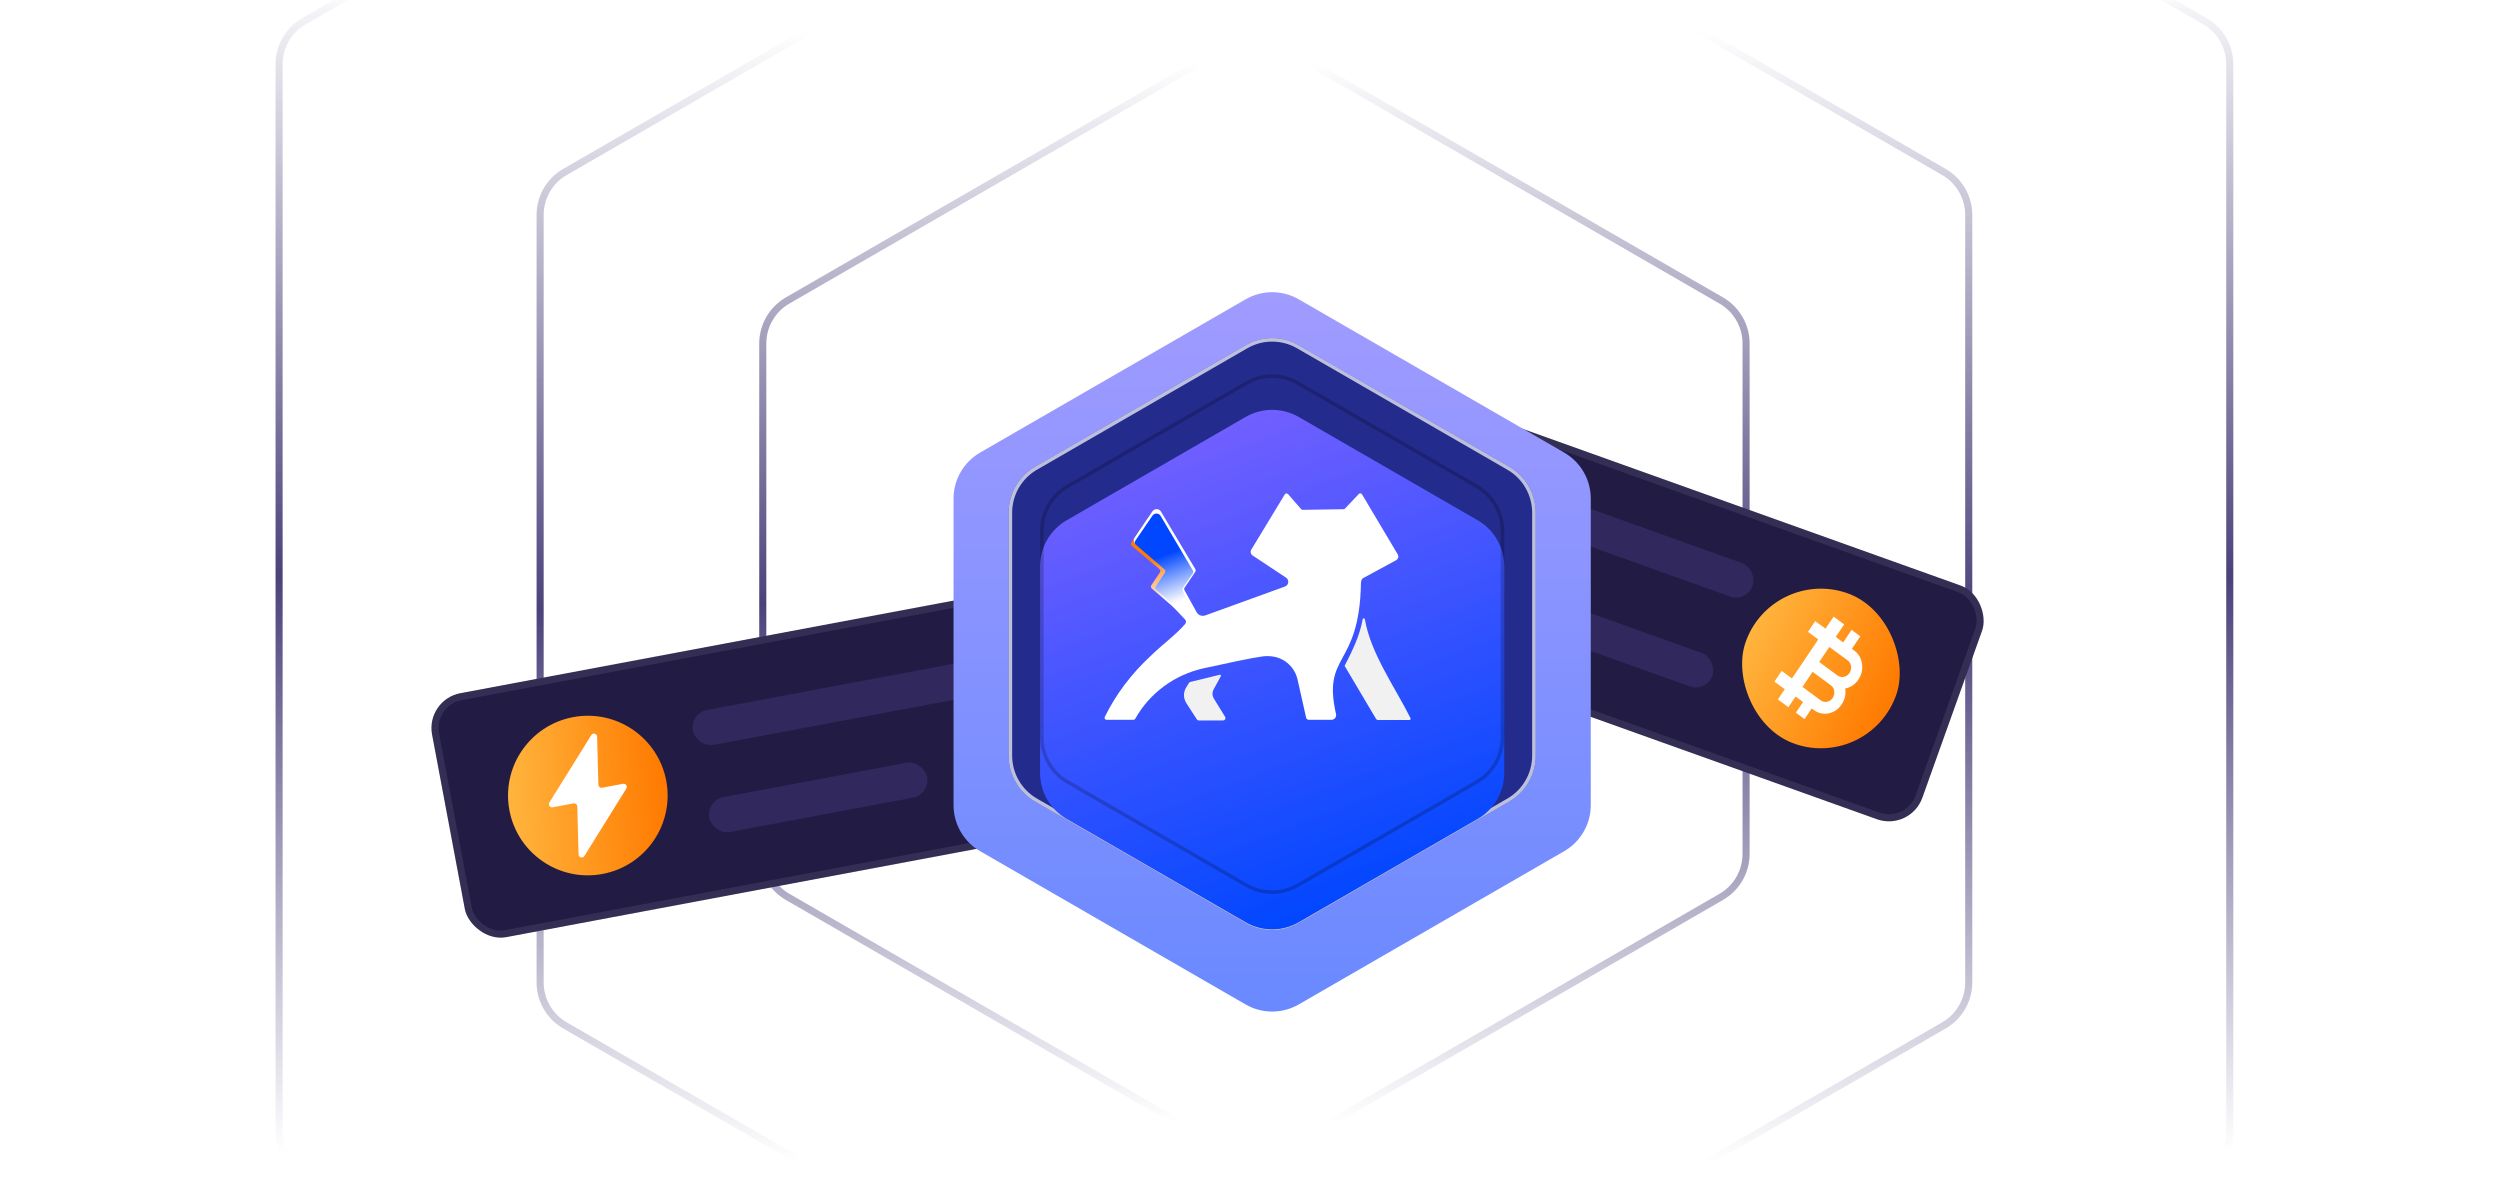<svg viewBox="0 0 316 150" fill="none" xmlns="http://www.w3.org/2000/svg">
    <mask id="mask0_9602_2223" style="mask-type:alpha" maskUnits="userSpaceOnUse" x="0" y="0" width="316" height="150">
        <rect width="316" height="150" rx="8.965" fill="#161039"/>
        <rect x="0.56" y="0.56" width="314.879" height="148.879" rx="8.404" stroke="white" stroke-opacity="0.05" stroke-width="1.121"/>
    </mask>
    <g mask="url(#mask0_9602_2223)">
        <path d="M155.422 5.726C157.364 4.606 159.756 4.606 161.697 5.726L217.567 37.983C219.509 39.104 220.705 41.176 220.705 43.417V107.931C220.705 110.172 219.509 112.244 217.567 113.365L161.697 145.622C159.756 146.742 157.364 146.742 155.422 145.622L99.552 113.365C97.611 112.244 96.415 110.172 96.415 107.931V43.417C96.415 41.176 97.611 39.104 99.552 37.983L155.422 5.726Z" stroke="url(#paint0_linear_9602_2223)" stroke-width="0.896"/>
        <path d="M155.423 -26.77C157.364 -27.891 159.756 -27.891 161.698 -26.77L245.71 21.735C247.652 22.856 248.848 24.928 248.848 27.169V124.179C248.848 126.421 247.652 128.493 245.71 129.614L161.698 178.118C159.756 179.239 157.364 179.239 155.423 178.118L71.41 129.614C69.468 128.493 68.272 126.421 68.272 124.179V27.169C68.272 24.928 69.468 22.856 71.41 21.735L155.423 -26.77Z" stroke="url(#paint1_linear_9602_2223)" stroke-width="0.896"/>
        <path d="M155.422 -64.869C157.364 -65.99 159.756 -65.99 161.697 -64.869L278.705 2.685C280.647 3.806 281.843 5.878 281.843 8.12V143.228C281.843 145.47 280.647 147.542 278.705 148.663L161.697 216.217C159.756 217.338 157.364 217.338 155.422 216.217L38.415 148.663C36.473 147.542 35.277 145.47 35.277 143.228V8.12C35.277 5.878 36.473 3.806 38.415 2.685L155.422 -64.869Z" stroke="url(#paint2_linear_9602_2223)" stroke-width="0.896"/>
        <g filter="url(#filter0_d_9602_2223)">
            <rect x="53.787" y="83.964" width="108.695" height="31.376" rx="4.482" transform="rotate(-10.633 53.787 83.964)" fill="#221C45"/>
            <rect x="54.31" y="84.322" width="107.799" height="30.479" rx="4.034" transform="rotate(-10.633 54.31 84.322)" stroke="white" stroke-opacity="0.08" stroke-width="0.896"/>
            <rect opacity="0.54" x="87.172" y="85.677" width="57.149" height="4.482" rx="2.241" transform="rotate(-10.633 87.172 85.677)" fill="#3D3474"/>
            <rect opacity="0.54" x="89.24" y="96.69" width="28.014" height="4.482" rx="2.241" transform="rotate(-10.633 89.24 96.69)" fill="#3D3474"/>
            <circle cx="74.302" cy="96.075" r="10.085" transform="rotate(-10.633 74.302 96.075)" fill="url(#paint3_linear_9602_2223)"/>
            <path d="M78.752 94.589L76.104 95.086C75.866 95.13 75.642 94.945 75.636 94.699L75.474 88.636C75.463 88.238 74.952 88.093 74.744 88.427L69.445 96.948C69.261 97.244 69.513 97.625 69.853 97.561L72.5 97.064C72.739 97.019 72.962 97.204 72.969 97.451L73.131 103.514C73.141 103.911 73.652 104.057 73.861 103.723L79.16 95.202C79.345 94.905 79.091 94.525 78.752 94.589Z" fill="white"/>
        </g>
        <g filter="url(#filter1_d_9602_2223)">
            <rect x="166.326" y="40.376" width="91.032" height="31.376" rx="4.482" transform="rotate(19.684 166.326 40.376)" fill="#221C45"/>
            <rect x="166.597" y="40.949" width="90.135" height="30.479" rx="4.034" transform="rotate(19.684 166.597 40.949)" stroke="white" stroke-opacity="0.08" stroke-width="0.896"/>
            <rect opacity="0.54" x="168.482" y="48.196" width="57.149" height="4.482" rx="2.241" transform="rotate(19.684 168.482 48.196)" fill="#3D3474"/>
            <rect opacity="0.54" x="173.877" y="63.309" width="46.017" height="4.482" rx="2.241" transform="rotate(19.684 173.877 63.309)" fill="#3D3474"/>
            <rect x="223.812" y="67.245" width="20.168" height="20.168" rx="10.084" transform="rotate(18.544 223.812 67.245)" fill="url(#paint4_linear_9602_2223)"/>
            <path d="M231.653 83.734C231.569 83.859 231.464 83.967 231.342 84.05C231.221 84.134 231.086 84.191 230.946 84.22C230.806 84.25 230.663 84.25 230.526 84.22C230.388 84.191 230.259 84.132 230.146 84.048L227.829 82.341L229.112 80.436L231.428 82.143L231.428 82.143C231.906 82.495 232.007 83.209 231.653 83.734ZM233.972 79.727C233.993 79.874 233.986 80.026 233.952 80.174C233.918 80.322 233.857 80.462 233.772 80.587C233.419 81.112 232.742 81.253 232.265 80.901L232.265 80.901L229.948 79.194L231.23 77.29L233.547 78.996C233.661 79.08 233.757 79.188 233.83 79.313C233.903 79.438 233.951 79.579 233.972 79.727ZM235.362 79.437C235.264 78.745 234.917 78.147 234.384 77.754L234.077 77.528L235.143 75.945L234.042 75.134L232.976 76.717L232.036 76.025L233.103 74.441L232.839 74.247L231.77 73.46L230.742 74.986L229.44 74.027L228.527 75.383L229.829 76.343L226.504 81.28L225.202 80.32L224.289 81.677L225.591 82.636L224.723 83.924L224.987 84.119L226.056 84.906L226.962 83.56L227.904 84.254L226.998 85.6L228.094 86.408L229 85.062L229.309 85.29C229.503 85.433 229.717 85.544 229.943 85.621C230.326 85.749 230.74 85.773 231.154 85.687C231.81 85.55 232.389 85.152 232.783 84.566C233.198 83.95 233.34 83.221 233.235 82.546C233.878 82.423 234.487 82.037 234.902 81.42C235.297 80.833 235.46 80.129 235.362 79.437Z" fill="white"/>
        </g>
        <g filter="url(#filter2_d_9602_2223)">
            <g filter="url(#filter3_i_9602_2223)">
                <path d="M155.198 31.112C157.279 29.911 159.842 29.911 161.922 31.112L195.472 50.482C197.552 51.683 198.833 53.902 198.833 56.304V95.044C198.833 97.446 197.552 99.666 195.472 100.867L161.922 120.237C159.842 121.438 157.279 121.438 155.198 120.237L121.649 100.867C119.568 99.666 118.287 97.446 118.287 95.044V56.304C118.287 53.902 119.568 51.683 121.649 50.482L155.198 31.112Z" fill="url(#paint5_linear_9602_2223)"/>
            </g>
            <path d="M155.198 39.15C157.278 37.949 159.841 37.949 161.921 39.15L188.51 54.501C190.591 55.702 191.872 57.922 191.872 60.324V91.026C191.872 93.428 190.591 95.648 188.51 96.849L161.921 112.2C159.841 113.401 157.278 113.401 155.198 112.2L128.609 96.849C126.529 95.648 125.247 93.428 125.247 91.026V60.324C125.247 57.922 126.529 55.702 128.609 54.501L155.198 39.15Z" fill="#232B8D"/>
            <path d="M155.31 39.344C157.321 38.183 159.798 38.183 161.809 39.344L188.398 54.695C190.409 55.856 191.648 58.002 191.648 60.324V91.026C191.648 93.348 190.409 95.493 188.398 96.654L161.809 112.006C159.798 113.167 157.321 113.167 155.31 112.006L128.721 96.654C126.71 95.493 125.471 93.348 125.471 91.026V60.324C125.471 58.002 126.71 55.856 128.721 54.695L155.31 39.344Z" stroke="white" stroke-opacity="0.7" stroke-width="0.448"/>
            <g filter="url(#filter4_i_9602_2223)">
                <path d="M155.199 43.742C157.279 42.541 159.842 42.541 161.922 43.742L184.534 56.797C186.614 57.998 187.895 60.218 187.895 62.62V88.729C187.895 91.131 186.614 93.351 184.534 94.552L161.922 107.607C159.842 108.808 157.279 108.808 155.199 107.607L132.587 94.552C130.507 93.351 129.226 91.131 129.226 88.729V62.62C129.226 60.218 130.507 57.998 132.587 56.797L155.199 43.742Z" fill="url(#paint6_linear_9602_2223)"/>
            </g>
            <path d="M155.311 43.937C157.322 42.776 159.799 42.776 161.81 43.937L184.422 56.991C186.432 58.152 187.671 60.298 187.671 62.62V88.729C187.671 91.051 186.432 93.197 184.422 94.358L161.81 107.413C159.799 108.574 157.322 108.574 155.311 107.413L132.699 94.358C130.688 93.197 129.45 91.051 129.45 88.729V62.62C129.45 60.298 130.688 58.152 132.699 56.991L155.311 43.937Z" stroke="black" stroke-opacity="0.2" stroke-width="0.448"/>
            <g clip-path="url(#clip0_9602_2223)">
                <path d="M146.519 70.004L148.697 73.968C148.811 74.174 148.546 74.378 148.365 74.225L143.352 69.913C143.225 69.804 143.199 69.62 143.291 69.482L144.366 67.874C144.459 67.735 144.432 67.549 144.302 67.44L140.837 64.532C140.707 64.423 140.68 64.237 140.773 64.097L142.812 61.046C143.044 60.7 143.567 60.711 143.782 61.066L147.713 67.556C147.78 67.665 147.776 67.802 147.706 67.907L146.533 69.662C146.464 69.764 146.459 69.893 146.518 70.001L146.519 70.004Z" fill="url(#paint7_linear_9602_2223)"/>
                <path d="M174.433 65.595L169.916 57.999C169.831 57.856 169.627 57.834 169.512 57.956L167.765 59.802C167.719 59.852 167.653 59.88 167.584 59.882L162.422 59.962C162.347 59.962 162.275 59.932 162.225 59.875L160.569 57.974C160.456 57.846 160.247 57.862 160.158 58.008L155.925 64.986C155.762 65.254 155.853 65.6 156.129 65.757L160.31 68.529C160.752 68.821 160.67 69.477 160.17 69.659L150.101 73.307C149.69 73.455 149.23 73.287 149.021 72.91L147.489 70.144C147.424 70.024 147.431 69.879 147.508 69.767L148.826 67.823C148.906 67.704 148.91 67.554 148.838 67.432L144.505 60.182C144.268 59.785 143.686 59.77 143.426 60.152L141.135 63.535C141.03 63.69 141.059 64.07 141.203 64.192L145.039 67.449C145.183 67.571 145.212 67.778 145.108 67.933L143.901 69.543C143.797 69.697 143.824 69.902 143.965 70.024L147.524 73.791C147.702 73.946 147.72 74.21 147.566 74.387C146.263 75.872 145.018 76.68 143.15 78.476C140.784 80.684 138.808 83.26 137.399 86.148C137.321 86.311 137.442 86.5 137.627 86.5H141.034C141.126 86.5 141.21 86.45 141.254 86.371C143.063 83.13 146.215 80.804 149.909 79.988C152.869 79.333 156.086 78.653 157.34 78.489C157.84 78.424 158.3 78.441 158.717 78.511C160.24 78.764 161.435 79.933 161.767 81.406L162.855 86.238C162.889 86.391 163.028 86.5 163.188 86.5H166.051C166.433 86.5 166.717 86.154 166.634 85.791C164.865 78.012 169.571 80.009 169.783 69.27C169.788 68.988 169.834 68.712 170.086 68.577L174.237 66.326C174.497 66.177 174.584 65.85 174.432 65.595H174.433Z" fill="white"/>
                <path fill-rule="evenodd" clip-rule="evenodd" d="M167.717 79.684C168.7 77.766 169.615 75.933 170.003 73.789C170.03 73.637 170.253 73.639 170.278 73.792C171.007 78.11 174.111 82.411 176.044 86.285C176.104 86.397 176.022 86.53 175.893 86.53H171.972C171.856 86.53 171.748 86.474 171.685 86.378L167.717 79.684Z" fill="#F1F1F1"/>
                <path d="M148.035 81.85C148.076 81.782 148.144 81.733 148.223 81.713L151.938 80.807C152.042 80.782 152.126 80.889 152.076 80.981L151.163 82.653C150.963 83.02 150.973 83.464 151.194 83.821L152.614 86.129C152.737 86.329 152.59 86.583 152.35 86.583H149.298C149.192 86.583 149.094 86.53 149.038 86.443L147.715 84.4C147.323 83.794 147.313 83.025 147.691 82.411L148.037 81.85H148.035Z" fill="#F1F1F1"/>
                <path d="M147.248 70.204L149.505 74.419C149.622 74.638 149.34 74.851 149.15 74.687L143.901 70.073C143.768 69.956 143.743 69.761 143.841 69.616L144.997 67.929C145.097 67.782 145.07 67.585 144.935 67.469L141.305 64.356C141.169 64.239 141.142 64.043 141.242 63.896L143.434 60.692C143.683 60.329 144.236 60.346 144.46 60.725L148.539 67.63C148.608 67.746 148.603 67.89 148.527 68.001L147.267 69.842C147.193 69.95 147.186 70.086 147.247 70.201L147.248 70.204Z" fill="url(#paint8_linear_9602_2223)"/>
            </g>
        </g>
        <rect x="0.56" y="0.56" width="314.879" height="148.879" rx="8.404" stroke="white" stroke-opacity="0.05" stroke-width="1.121"/>
    </g>
    <defs>
        <filter id="filter0_d_9602_2223" x="50.055" y="64.658" width="120.084" height="58.358" filterUnits="userSpaceOnUse" color-interpolation-filters="sRGB">
            <feFlood flood-opacity="0" result="BackgroundImageFix"/>
            <feColorMatrix in="SourceAlpha" type="matrix" values="0 0 0 0 0 0 0 0 0 0 0 0 0 0 0 0 0 0 127 0" result="hardAlpha"/>
            <feOffset dy="4.482"/>
            <feGaussianBlur stdDeviation="2.241"/>
            <feComposite in2="hardAlpha" operator="out"/>
            <feColorMatrix type="matrix" values="0 0 0 0 0.316 0 0 0 0 0.289 0 0 0 0 0.911 0 0 0 0.13 0"/>
            <feBlend mode="normal" in2="BackgroundImageFix" result="effect1_dropShadow_9602_2223"/>
            <feBlend mode="normal" in="SourceGraphic" in2="effect1_dropShadow_9602_2223" result="shape"/>
        </filter>
        <filter id="filter1_d_9602_2223" x="152.522" y="41.622" width="102.754" height="66.676" filterUnits="userSpaceOnUse" color-interpolation-filters="sRGB">
            <feFlood flood-opacity="0" result="BackgroundImageFix"/>
            <feColorMatrix in="SourceAlpha" type="matrix" values="0 0 0 0 0 0 0 0 0 0 0 0 0 0 0 0 0 0 127 0" result="hardAlpha"/>
            <feOffset dy="4.482"/>
            <feGaussianBlur stdDeviation="2.241"/>
            <feComposite in2="hardAlpha" operator="out"/>
            <feColorMatrix type="matrix" values="0 0 0 0 0.316 0 0 0 0 0.289 0 0 0 0 0.911 0 0 0 0.13 0"/>
            <feBlend mode="normal" in2="BackgroundImageFix" result="effect1_dropShadow_9602_2223"/>
            <feBlend mode="normal" in="SourceGraphic" in2="effect1_dropShadow_9602_2223" result="shape"/>
        </filter>
        <filter id="filter2_d_9602_2223" x="105.961" y="20.126" width="109.682" height="120.062" filterUnits="userSpaceOnUse" color-interpolation-filters="sRGB">
            <feFlood flood-opacity="0" result="BackgroundImageFix"/>
            <feColorMatrix in="SourceAlpha" type="matrix" values="0 0 0 0 0 0 0 0 0 0 0 0 0 0 0 0 0 0 127 0" result="hardAlpha"/>
            <feOffset dx="2.241" dy="4.482"/>
            <feGaussianBlur stdDeviation="7.284"/>
            <feComposite in2="hardAlpha" operator="out"/>
            <feColorMatrix type="matrix" values="0 0 0 0 0.3 0 0 0 0 0.168 0 0 0 0 1 0 0 0 0.48 0"/>
            <feBlend mode="normal" in2="BackgroundImageFix" result="effect1_dropShadow_9602_2223"/>
            <feBlend mode="normal" in="SourceGraphic" in2="effect1_dropShadow_9602_2223" result="shape"/>
        </filter>
        <filter id="filter3_i_9602_2223" x="118.287" y="30.211" width="80.547" height="93.168" filterUnits="userSpaceOnUse" color-interpolation-filters="sRGB">
            <feFlood flood-opacity="0" result="BackgroundImageFix"/>
            <feBlend mode="normal" in="SourceGraphic" in2="BackgroundImageFix" result="shape"/>
            <feColorMatrix in="SourceAlpha" type="matrix" values="0 0 0 0 0 0 0 0 0 0 0 0 0 0 0 0 0 0 127 0" result="hardAlpha"/>
            <feOffset dy="2.241"/>
            <feGaussianBlur stdDeviation="2.241"/>
            <feComposite in2="hardAlpha" operator="arithmetic" k2="-1" k3="1"/>
            <feColorMatrix type="matrix" values="0 0 0 0 1 0 0 0 0 1 0 0 0 0 1 0 0 0 0.41 0"/>
            <feBlend mode="normal" in2="shape" result="effect1_innerShadow_9602_2223"/>
        </filter>
        <filter id="filter4_i_9602_2223" x="129.227" y="42.842" width="58.668" height="70.148" filterUnits="userSpaceOnUse" color-interpolation-filters="sRGB">
            <feFlood flood-opacity="0" result="BackgroundImageFix"/>
            <feBlend mode="normal" in="SourceGraphic" in2="BackgroundImageFix" result="shape"/>
            <feColorMatrix in="SourceAlpha" type="matrix" values="0 0 0 0 0 0 0 0 0 0 0 0 0 0 0 0 0 0 127 0" result="hardAlpha"/>
            <feOffset dy="4.482"/>
            <feGaussianBlur stdDeviation="2.241"/>
            <feComposite in2="hardAlpha" operator="arithmetic" k2="-1" k3="1"/>
            <feColorMatrix type="matrix" values="0 0 0 0 1 0 0 0 0 1 0 0 0 0 1 0 0 0 0.06 0"/>
            <feBlend mode="normal" in2="shape" result="effect1_innerShadow_9602_2223"/>
        </filter>
        <linearGradient id="paint0_linear_9602_2223" x1="158.56" y1="7.88" x2="158.56" y2="141.787" gradientUnits="userSpaceOnUse">
            <stop stop-color="#4B427B" stop-opacity="0"/>
            <stop offset="0.511" stop-color="#4B427B"/>
            <stop offset="1" stop-color="#4B427B" stop-opacity="0"/>
        </linearGradient>
        <linearGradient id="paint1_linear_9602_2223" x1="158.56" y1="3.958" x2="158.56" y2="146.83" gradientUnits="userSpaceOnUse">
            <stop stop-color="#4B427B" stop-opacity="0"/>
            <stop offset="0.511" stop-color="#4B427B"/>
            <stop offset="1" stop-color="#4B427B" stop-opacity="0"/>
        </linearGradient>
        <linearGradient id="paint2_linear_9602_2223" x1="158.56" y1="-3.326" x2="158.56" y2="145.709" gradientUnits="userSpaceOnUse">
            <stop stop-color="#4B427B" stop-opacity="0"/>
            <stop offset="0.511" stop-color="#4B427B"/>
            <stop offset="1" stop-color="#4B427B" stop-opacity="0"/>
        </linearGradient>
        <linearGradient id="paint3_linear_9602_2223" x1="83.146" y1="102.127" x2="62.852" y2="99.59" gradientUnits="userSpaceOnUse">
            <stop stop-color="#FF7B01"/>
            <stop offset="1" stop-color="#FFB740"/>
        </linearGradient>
        <linearGradient id="paint4_linear_9602_2223" x1="242.74" y1="83.379" x2="222.447" y2="80.843" gradientUnits="userSpaceOnUse">
            <stop stop-color="#FF7B01"/>
            <stop offset="1" stop-color="#FFB740"/>
        </linearGradient>
        <linearGradient id="paint5_linear_9602_2223" x1="158.56" y1="29.171" x2="158.56" y2="122.178" gradientUnits="userSpaceOnUse">
            <stop stop-color="#A19BFF"/>
            <stop offset="1" stop-color="#6989FF"/>
        </linearGradient>
        <linearGradient id="paint6_linear_9602_2223" x1="188.199" y1="97.692" x2="164.264" y2="34.508" gradientUnits="userSpaceOnUse">
            <stop stop-color="#0147FF"/>
            <stop offset="1" stop-color="#7B61FF"/>
        </linearGradient>
        <linearGradient id="paint7_linear_9602_2223" x1="142.579" y1="61.746" x2="146.184" y2="71.254" gradientUnits="userSpaceOnUse">
            <stop offset="0.428" stop-color="#FF7A00"/>
            <stop offset="1" stop-color="white"/>
        </linearGradient>
        <linearGradient id="paint8_linear_9602_2223" x1="143.18" y1="61.43" x2="146.883" y2="71.52" gradientUnits="userSpaceOnUse">
            <stop offset="0.428" stop-color="#0147FF"/>
            <stop offset="1" stop-color="white"/>
        </linearGradient>
        <clipPath id="clip0_9602_2223">
            <rect width="39.04" height="28.706" fill="white" transform="translate(137.318 57.877)"/>
        </clipPath>
    </defs>
</svg>
